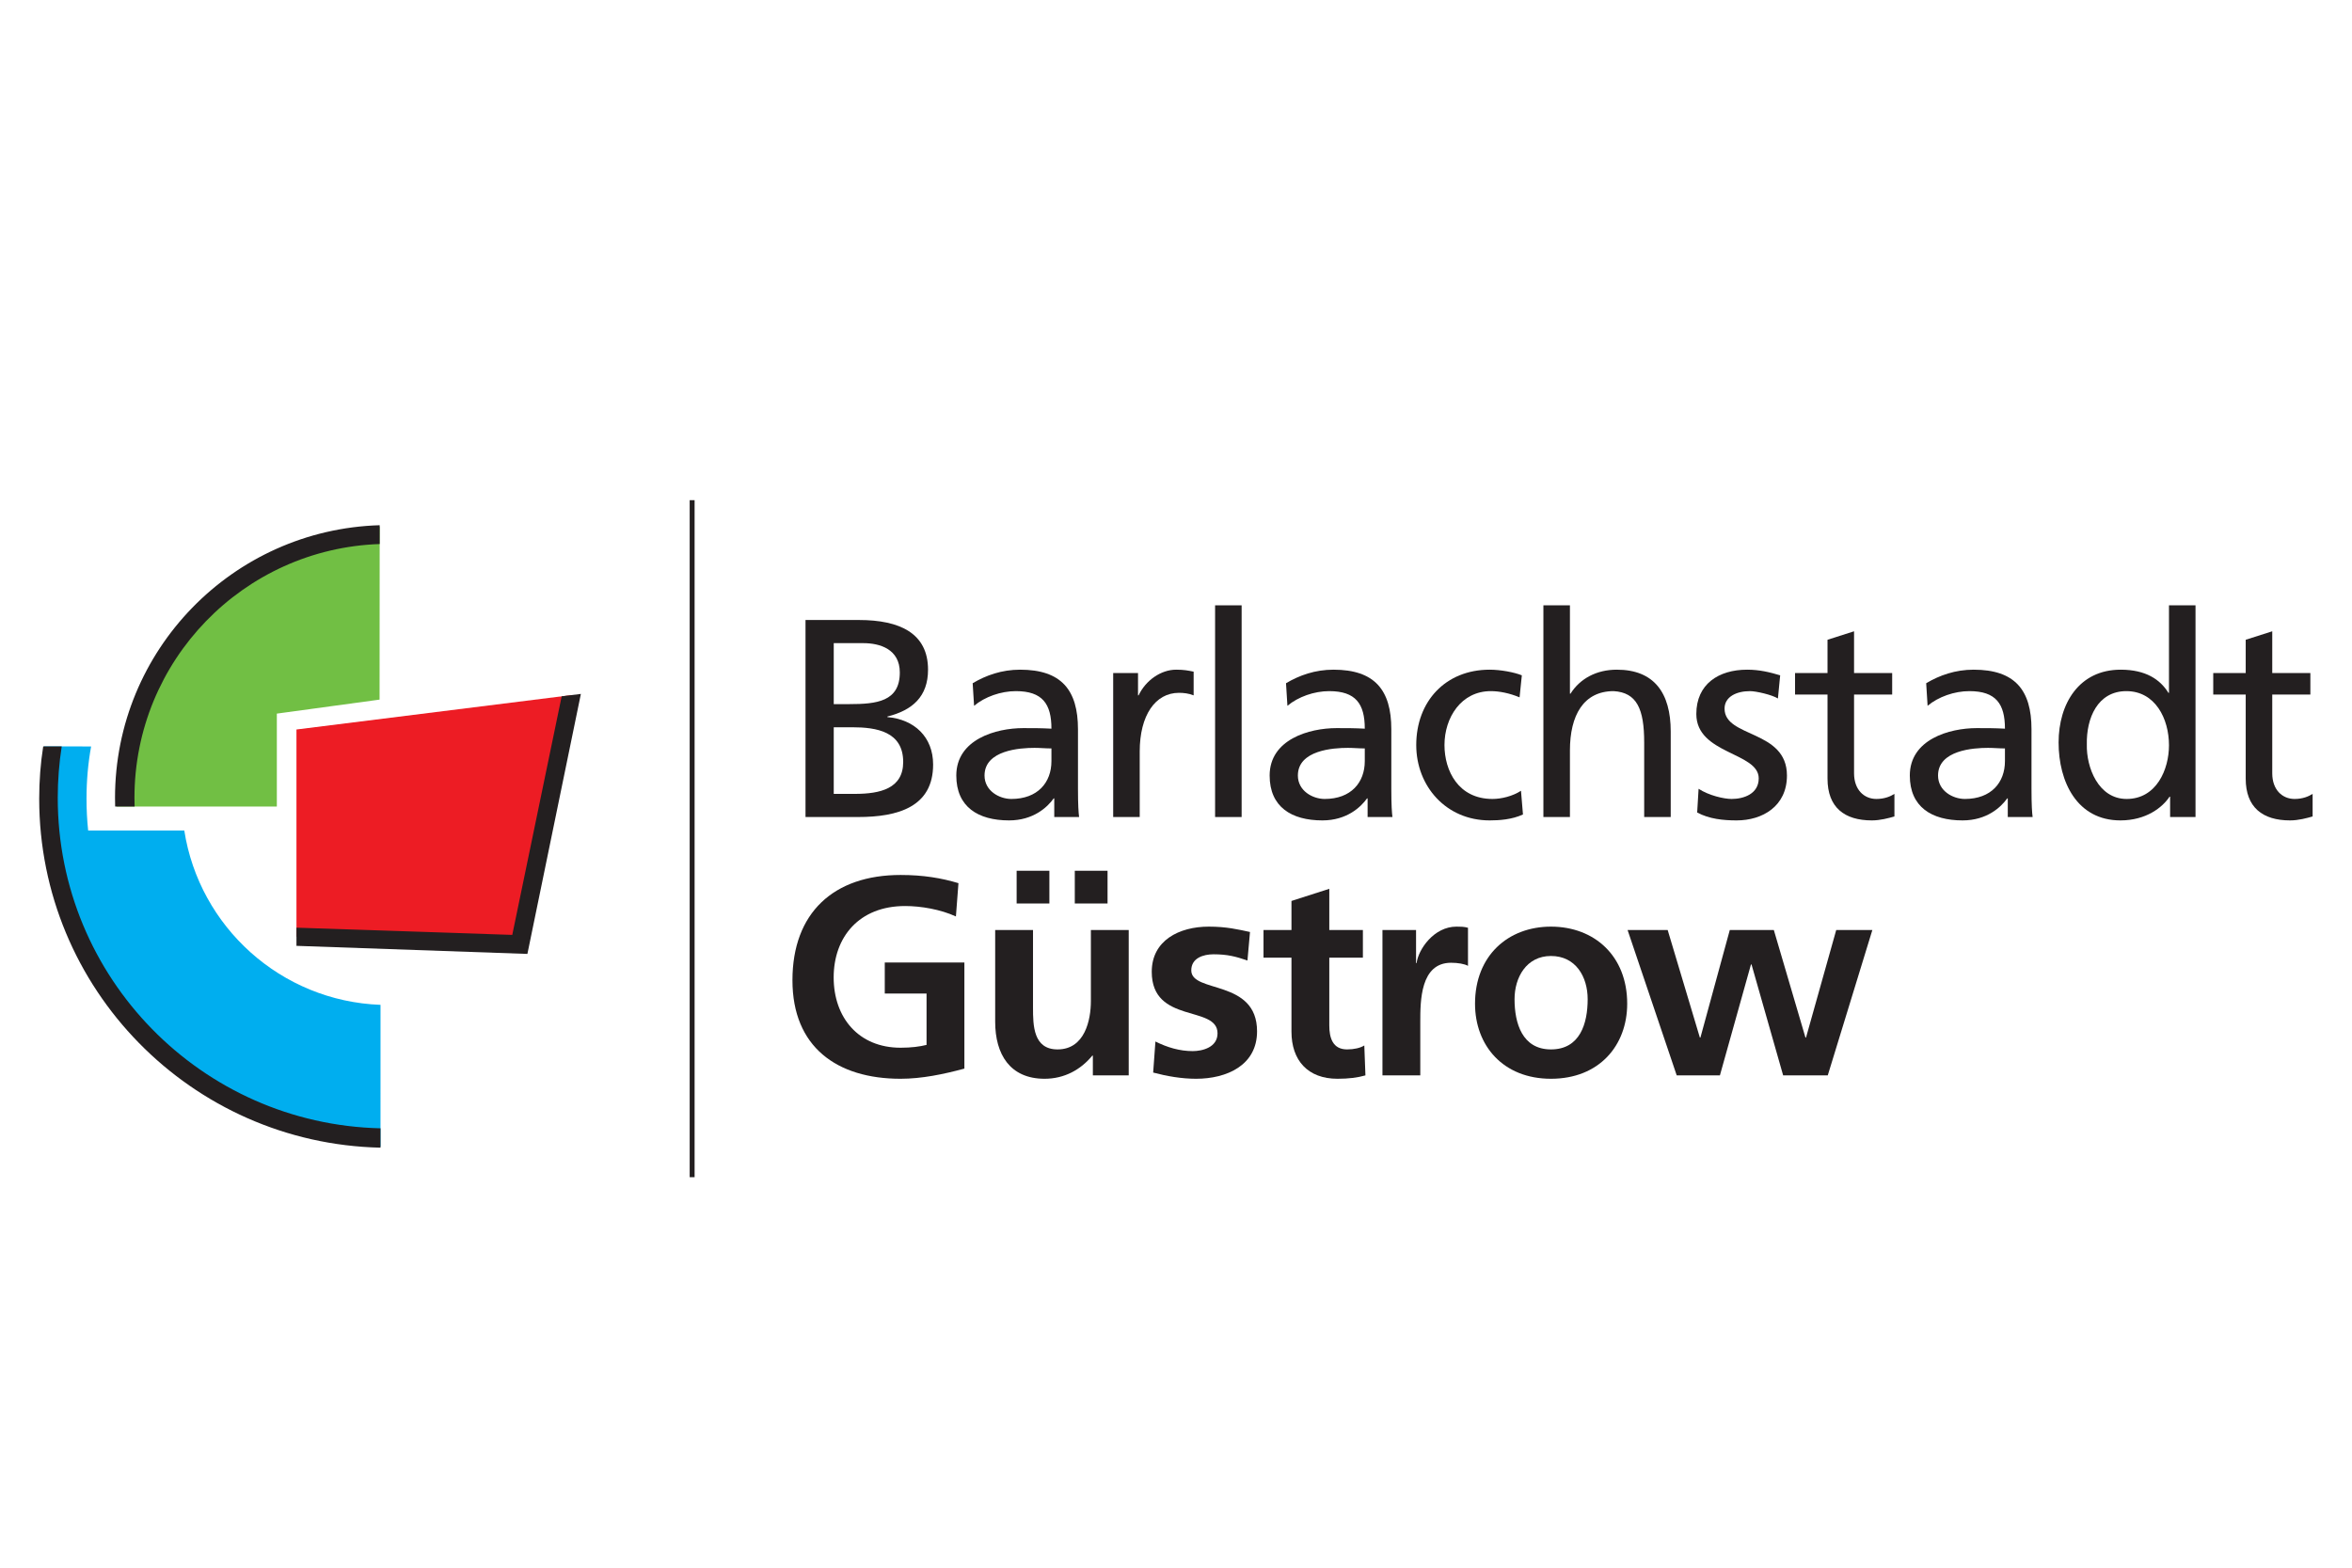 <?xml version="1.0" encoding="UTF-8" standalone="no"?>
<svg xmlns="http://www.w3.org/2000/svg" xmlns:xlink="http://www.w3.org/1999/xlink" xmlns:serif="http://www.serif.com/" width="100%" height="100%" viewBox="0 0 1500 1000" version="1.1" xml:space="preserve" style="fill-rule:evenodd;clip-rule:evenodd;stroke-linejoin:round;stroke-miterlimit:2;">
    <g id="Güstrow" transform="matrix(2.77,0,0,2.77,24.421,318.509)">
        <path d="M78.793,116.413C55.849,115.559 37.058,98.448 33.612,76.262L11.48,76.262C11.22,73.827 11.103,71.408 11.103,68.904C11.103,64.814 11.457,60.806 12.161,56.91L1.357,56.892C0.742,60.811 0.436,64.822 0.436,68.904C0.436,112.569 35.352,148.078 78.788,149.036L78.793,116.413Z" style="fill:rgb(0,174,239);fill-rule:nonzero;"></path>
        <path d="M78.576,46.123L54.923,49.348L54.923,70.742L18.043,70.742C18.026,70.09 18.014,69.435 18.014,68.778C18.014,34.915 44.957,7.344 78.602,6.332L78.576,46.123Z" style="fill:rgb(113,191,68);fill-rule:nonzero;"></path>
        <path d="M122.667,45.095L110.833,102.524L59.439,100.725L59.439,53.003L122.667,45.095Z" style="fill:rgb(237,28,36);fill-rule:nonzero;"></path>
        <path d="M22.177,70.742L17.695,70.742C17.675,70.086 17.666,69.429 17.666,68.767C17.666,34.708 44.764,6.979 78.602,5.961L78.6,10.296C47.238,11.365 22.141,37.126 22.141,68.748C22.141,69.415 22.154,70.081 22.177,70.742Z" style="fill:rgb(35,31,32);fill-rule:nonzero;"></path>
        <path d="M78.788,144.846L78.788,149.303C35.226,148.34 0.209,112.73 0.209,68.938C0.209,64.845 0.516,60.822 1.132,56.892L5.394,56.899C4.791,60.761 4.479,64.718 4.479,68.748C4.479,110.182 37.584,143.885 78.788,144.846Z" style="fill:rgb(35,31,32);fill-rule:nonzero;"></path>
        <path d="M124.924,44.812L112.612,104.686L59.439,102.826L59.439,98.642L109.128,100.303L120.503,45.364L124.924,44.812Z" style="fill:rgb(35,31,32);fill-rule:nonzero;"></path>
        <path d="M176.642,27.79L188.927,27.79C198.352,27.79 204.852,30.845 204.852,39.23C204.852,45.47 201.212,48.59 195.492,50.02L195.492,50.15C201.667,50.67 206.022,54.701 206.022,61.07C206.022,70.821 197.962,73.161 188.732,73.161L176.642,73.161L176.642,27.79ZM183.142,47.161L186.717,47.161C193.022,47.161 198.352,46.575 198.352,39.88C198.352,34.485 193.737,33.12 189.967,33.12L183.142,33.12L183.142,47.161ZM183.142,67.831L188.017,67.831C193.867,67.831 199.132,66.596 199.132,60.485C199.132,53.465 192.957,52.49 187.367,52.49L183.142,52.49L183.142,67.831Z" style="fill:rgb(35,31,32);fill-rule:nonzero;"></path>
        <path d="M215.128,42.351C218.183,40.53 221.823,39.23 226.048,39.23C235.538,39.23 239.373,43.911 239.373,52.945L239.373,66.661C239.373,70.431 239.503,72.186 239.633,73.161L233.913,73.161L233.913,68.871L233.783,68.871C232.353,70.886 229.103,73.94 223.513,73.94C216.363,73.94 211.358,70.821 211.358,63.605C211.358,55.286 220.458,52.686 226.763,52.686C229.168,52.686 230.858,52.686 233.263,52.815C233.263,47.095 231.183,44.17 225.073,44.17C221.628,44.17 217.923,45.47 215.453,47.55L215.128,42.351ZM233.263,57.366C231.963,57.366 230.663,57.235 229.363,57.235C226.048,57.235 217.858,57.755 217.858,63.605C217.858,67.116 221.238,69 224.033,69C230.078,69 233.263,65.23 233.263,60.29L233.263,57.366Z" style="fill:rgb(35,31,32);fill-rule:nonzero;"></path>
        <path d="M247.478,40.01L253.198,40.01L253.198,45.145L253.328,45.145C254.953,41.7 258.463,39.23 261.973,39.23C263.793,39.23 264.703,39.425 266.003,39.686L266.003,45.145C264.898,44.69 263.663,44.561 262.623,44.561C257.163,44.561 253.588,49.76 253.588,58.081L253.588,73.161L247.478,73.161L247.478,40.01Z" style="fill:rgb(35,31,32);fill-rule:nonzero;"></path>
        <rect x="270.942" y="24.41" width="6.11" height="48.751" style="fill:rgb(35,31,32);fill-rule:nonzero;"></rect>
        <path d="M287.271,42.351C290.326,40.53 293.966,39.23 298.191,39.23C307.681,39.23 311.516,43.911 311.516,52.945L311.516,66.661C311.516,70.431 311.646,72.186 311.776,73.161L306.056,73.161L306.056,68.871L305.925,68.871C304.496,70.886 301.246,73.94 295.656,73.94C288.505,73.94 283.502,70.821 283.502,63.605C283.502,55.286 292.601,52.686 298.906,52.686C301.311,52.686 303.002,52.686 305.406,52.815C305.406,47.095 303.326,44.17 297.216,44.17C293.771,44.17 290.066,45.47 287.595,47.55L287.271,42.351ZM305.406,57.366C304.106,57.366 302.806,57.235 301.505,57.235C298.191,57.235 290.002,57.755 290.002,63.605C290.002,67.116 293.38,69 296.175,69C302.22,69 305.406,65.23 305.406,60.29L305.406,57.366Z" style="fill:rgb(35,31,32);fill-rule:nonzero;"></path>
        <path d="M341.045,45.601C338.706,44.625 336.365,44.17 334.416,44.17C327.59,44.17 323.755,50.28 323.755,56.585C323.755,62.5 326.941,69 334.805,69C336.885,69 339.486,68.351 341.371,67.116L341.826,72.576C339.291,73.746 336.365,73.94 334.156,73.94C324.145,73.94 317.255,66.076 317.255,56.585C317.255,46.51 324.015,39.23 334.156,39.23C336.626,39.23 339.81,39.815 341.566,40.53L341.045,45.601Z" style="fill:rgb(35,31,32);fill-rule:nonzero;"></path>
        <path d="M346.531,24.41L352.64,24.41L352.64,44.755L352.77,44.755C354.98,41.246 358.816,39.23 363.43,39.23C372.01,39.23 375.845,44.561 375.845,53.465L375.845,73.161L369.736,73.161L369.736,56C369.736,48.266 368.045,44.496 362.715,44.17C355.76,44.17 352.64,49.76 352.64,57.82L352.64,73.161L346.531,73.161L346.531,24.41Z" style="fill:rgb(35,31,32);fill-rule:nonzero;"></path>
        <path d="M382.26,66.661C384.666,68.221 388.111,69 389.865,69C392.66,69 396.105,67.831 396.105,64.255C396.105,58.21 381.74,58.73 381.74,49.436C381.74,42.545 386.876,39.23 393.441,39.23C396.3,39.23 398.64,39.815 401.045,40.53L400.525,45.86C399.161,45.016 395.521,44.17 394.09,44.17C390.97,44.17 388.24,45.47 388.24,48.201C388.24,54.96 402.605,53.01 402.605,63.605C402.605,70.69 396.951,73.94 391.035,73.94C387.916,73.94 384.73,73.616 381.935,72.121L382.26,66.661Z" style="fill:rgb(35,31,32);fill-rule:nonzero;"></path>
        <path d="M426.831,44.95L418.055,44.95L418.055,63.085C418.055,66.92 420.395,69 423.191,69C425.076,69 426.441,68.415 427.35,67.831L427.35,73.031C425.986,73.42 424.1,73.94 422.15,73.94C415.845,73.94 411.945,70.951 411.945,64.321L411.945,44.95L404.47,44.95L404.47,40.01L411.945,40.01L411.945,32.34L418.055,30.39L418.055,40.01L426.831,40.01L426.831,44.95Z" style="fill:rgb(35,31,32);fill-rule:nonzero;"></path>
        <path d="M434.662,42.351C437.716,40.53 441.357,39.23 445.582,39.23C455.072,39.23 458.908,43.911 458.908,52.945L458.908,66.661C458.908,70.431 459.037,72.186 459.168,73.161L453.447,73.161L453.447,68.871L453.317,68.871C451.887,70.886 448.637,73.94 443.046,73.94C435.897,73.94 430.892,70.821 430.892,63.605C430.892,55.286 439.992,52.686 446.296,52.686C448.703,52.686 450.392,52.686 452.796,52.815C452.796,47.095 450.717,44.17 444.607,44.17C441.162,44.17 437.457,45.47 434.987,47.55L434.662,42.351ZM452.796,57.366C451.498,57.366 450.197,57.235 448.897,57.235C445.582,57.235 437.392,57.755 437.392,63.605C437.392,67.116 440.772,69 443.567,69C449.612,69 452.796,65.23 452.796,60.29L452.796,57.366Z" style="fill:rgb(35,31,32);fill-rule:nonzero;"></path>
        <path d="M490.822,68.48L490.693,68.48C489.068,70.951 485.297,73.94 479.382,73.94C469.373,73.94 465.148,65.036 465.148,56C465.148,47.095 469.828,39.23 479.447,39.23C485.232,39.23 488.547,41.505 490.433,44.561L490.562,44.561L490.562,24.41L496.672,24.41L496.672,73.161L490.822,73.161L490.822,68.48ZM480.812,69C487.703,69 490.562,62.176 490.562,56.65C490.562,50.476 487.377,44.17 480.748,44.17C474.117,44.17 471.517,50.411 471.648,56.456C471.517,61.656 474.248,69 480.812,69Z" style="fill:rgb(35,31,32);fill-rule:nonzero;"></path>
        <path d="M523.114,44.95L514.338,44.95L514.338,63.085C514.338,66.92 516.678,69 519.474,69C521.359,69 522.724,68.415 523.633,67.831L523.633,73.031C522.269,73.42 520.383,73.94 518.433,73.94C512.128,73.94 508.228,70.951 508.228,64.321L508.228,44.95L500.753,44.95L500.753,40.01L508.228,40.01L508.228,32.34L514.338,30.39L514.338,40.01L523.114,40.01L523.114,44.95Z" style="fill:rgb(35,31,32);fill-rule:nonzero;"></path>
        <path d="M211.27,96.061C207.76,94.436 203.21,93.657 199.57,93.657C188.975,93.657 183.125,100.807 183.125,110.102C183.125,119.332 188.845,126.287 198.53,126.287C201,126.287 202.95,126.027 204.51,125.637L204.51,113.807L194.89,113.807L194.89,106.657L213.22,106.657L213.22,131.096C208.41,132.397 203.405,133.436 198.53,133.436C183.84,133.436 173.635,126.092 173.635,110.751C173.635,95.216 183.125,86.506 198.53,86.506C203.795,86.506 207.955,87.221 211.855,88.391L211.27,96.061Z" style="fill:rgb(35,31,32);fill-rule:nonzero;"></path>
        <path d="M251.056,132.657L242.8,132.657L242.8,128.107L242.67,128.107C240.005,131.357 236.235,133.436 231.686,133.436C223.755,133.436 220.31,127.846 220.31,120.307L220.31,99.182L229.021,99.182L229.021,117.057C229.021,121.152 229.085,126.676 234.675,126.676C240.981,126.676 242.345,119.852 242.345,115.561L242.345,99.182L251.056,99.182L251.056,132.657ZM225.251,93.071L225.251,85.532L232.79,85.532L232.79,93.071L225.251,93.071ZM246.181,85.532L246.181,93.071L238.64,93.071L238.64,85.532L246.181,85.532Z" style="fill:rgb(35,31,32);fill-rule:nonzero;"></path>
        <path d="M278.394,106.202C275.729,105.291 273.779,104.772 270.594,104.772C268.253,104.772 265.459,105.617 265.459,108.477C265.459,113.807 280.604,110.426 280.604,122.516C280.604,130.317 273.649,133.436 266.564,133.436C263.249,133.436 259.869,132.852 256.684,132.006L257.204,124.856C259.934,126.221 262.793,127.067 265.784,127.067C267.994,127.067 271.504,126.221 271.504,122.971C271.504,116.407 256.358,120.891 256.358,108.801C256.358,101.586 262.664,98.401 269.489,98.401C273.584,98.401 276.249,99.051 278.979,99.636L278.394,106.202Z" style="fill:rgb(35,31,32);fill-rule:nonzero;"></path>
        <path d="M288.527,105.551L282.091,105.551L282.091,99.182L288.527,99.182L288.527,92.487L297.236,89.692L297.236,99.182L304.971,99.182L304.971,105.551L297.236,105.551L297.236,121.152C297.236,124.012 298.016,126.676 301.332,126.676C302.891,126.676 304.386,126.352 305.296,125.766L305.556,132.657C303.736,133.176 301.721,133.436 299.121,133.436C292.296,133.436 288.527,129.211 288.527,122.582L288.527,105.551Z" style="fill:rgb(35,31,32);fill-rule:nonzero;"></path>
        <path d="M309.475,99.182L317.21,99.182L317.21,106.787L317.339,106.787C317.73,103.666 321.305,98.401 326.505,98.401C327.35,98.401 328.26,98.401 329.169,98.662L329.169,107.436C328.39,106.981 326.83,106.721 325.27,106.721C318.185,106.721 318.185,115.561 318.185,120.372L318.185,132.657L309.475,132.657L309.475,99.182Z" style="fill:rgb(35,31,32);fill-rule:nonzero;"></path>
        <path d="M348.273,98.401C358.218,98.401 365.824,105.096 365.824,116.147C365.824,125.766 359.388,133.436 348.273,133.436C337.223,133.436 330.789,125.766 330.789,116.147C330.789,105.096 338.393,98.401 348.273,98.401ZM348.273,126.676C354.968,126.676 356.724,120.697 356.724,115.106C356.724,109.971 353.994,105.162 348.273,105.162C342.619,105.162 339.888,110.102 339.888,115.106C339.888,120.631 341.644,126.676 348.273,126.676Z" style="fill:rgb(35,31,32);fill-rule:nonzero;"></path>
        <path d="M365.914,99.182L375.144,99.182L382.554,123.947L382.684,123.947L389.444,99.182L399.584,99.182L406.865,123.947L406.994,123.947L413.949,99.182L422.269,99.182L412,132.657L401.729,132.657L394.449,107.112L394.319,107.112L387.169,132.657L377.224,132.657L365.914,99.182Z" style="fill:rgb(35,31,32);fill-rule:nonzero;"></path>
        <rect x="149.972" y="0.197" width="1.134" height="155.905" style="fill:rgb(35,31,32);fill-rule:nonzero;"></rect>
    </g>
</svg>
